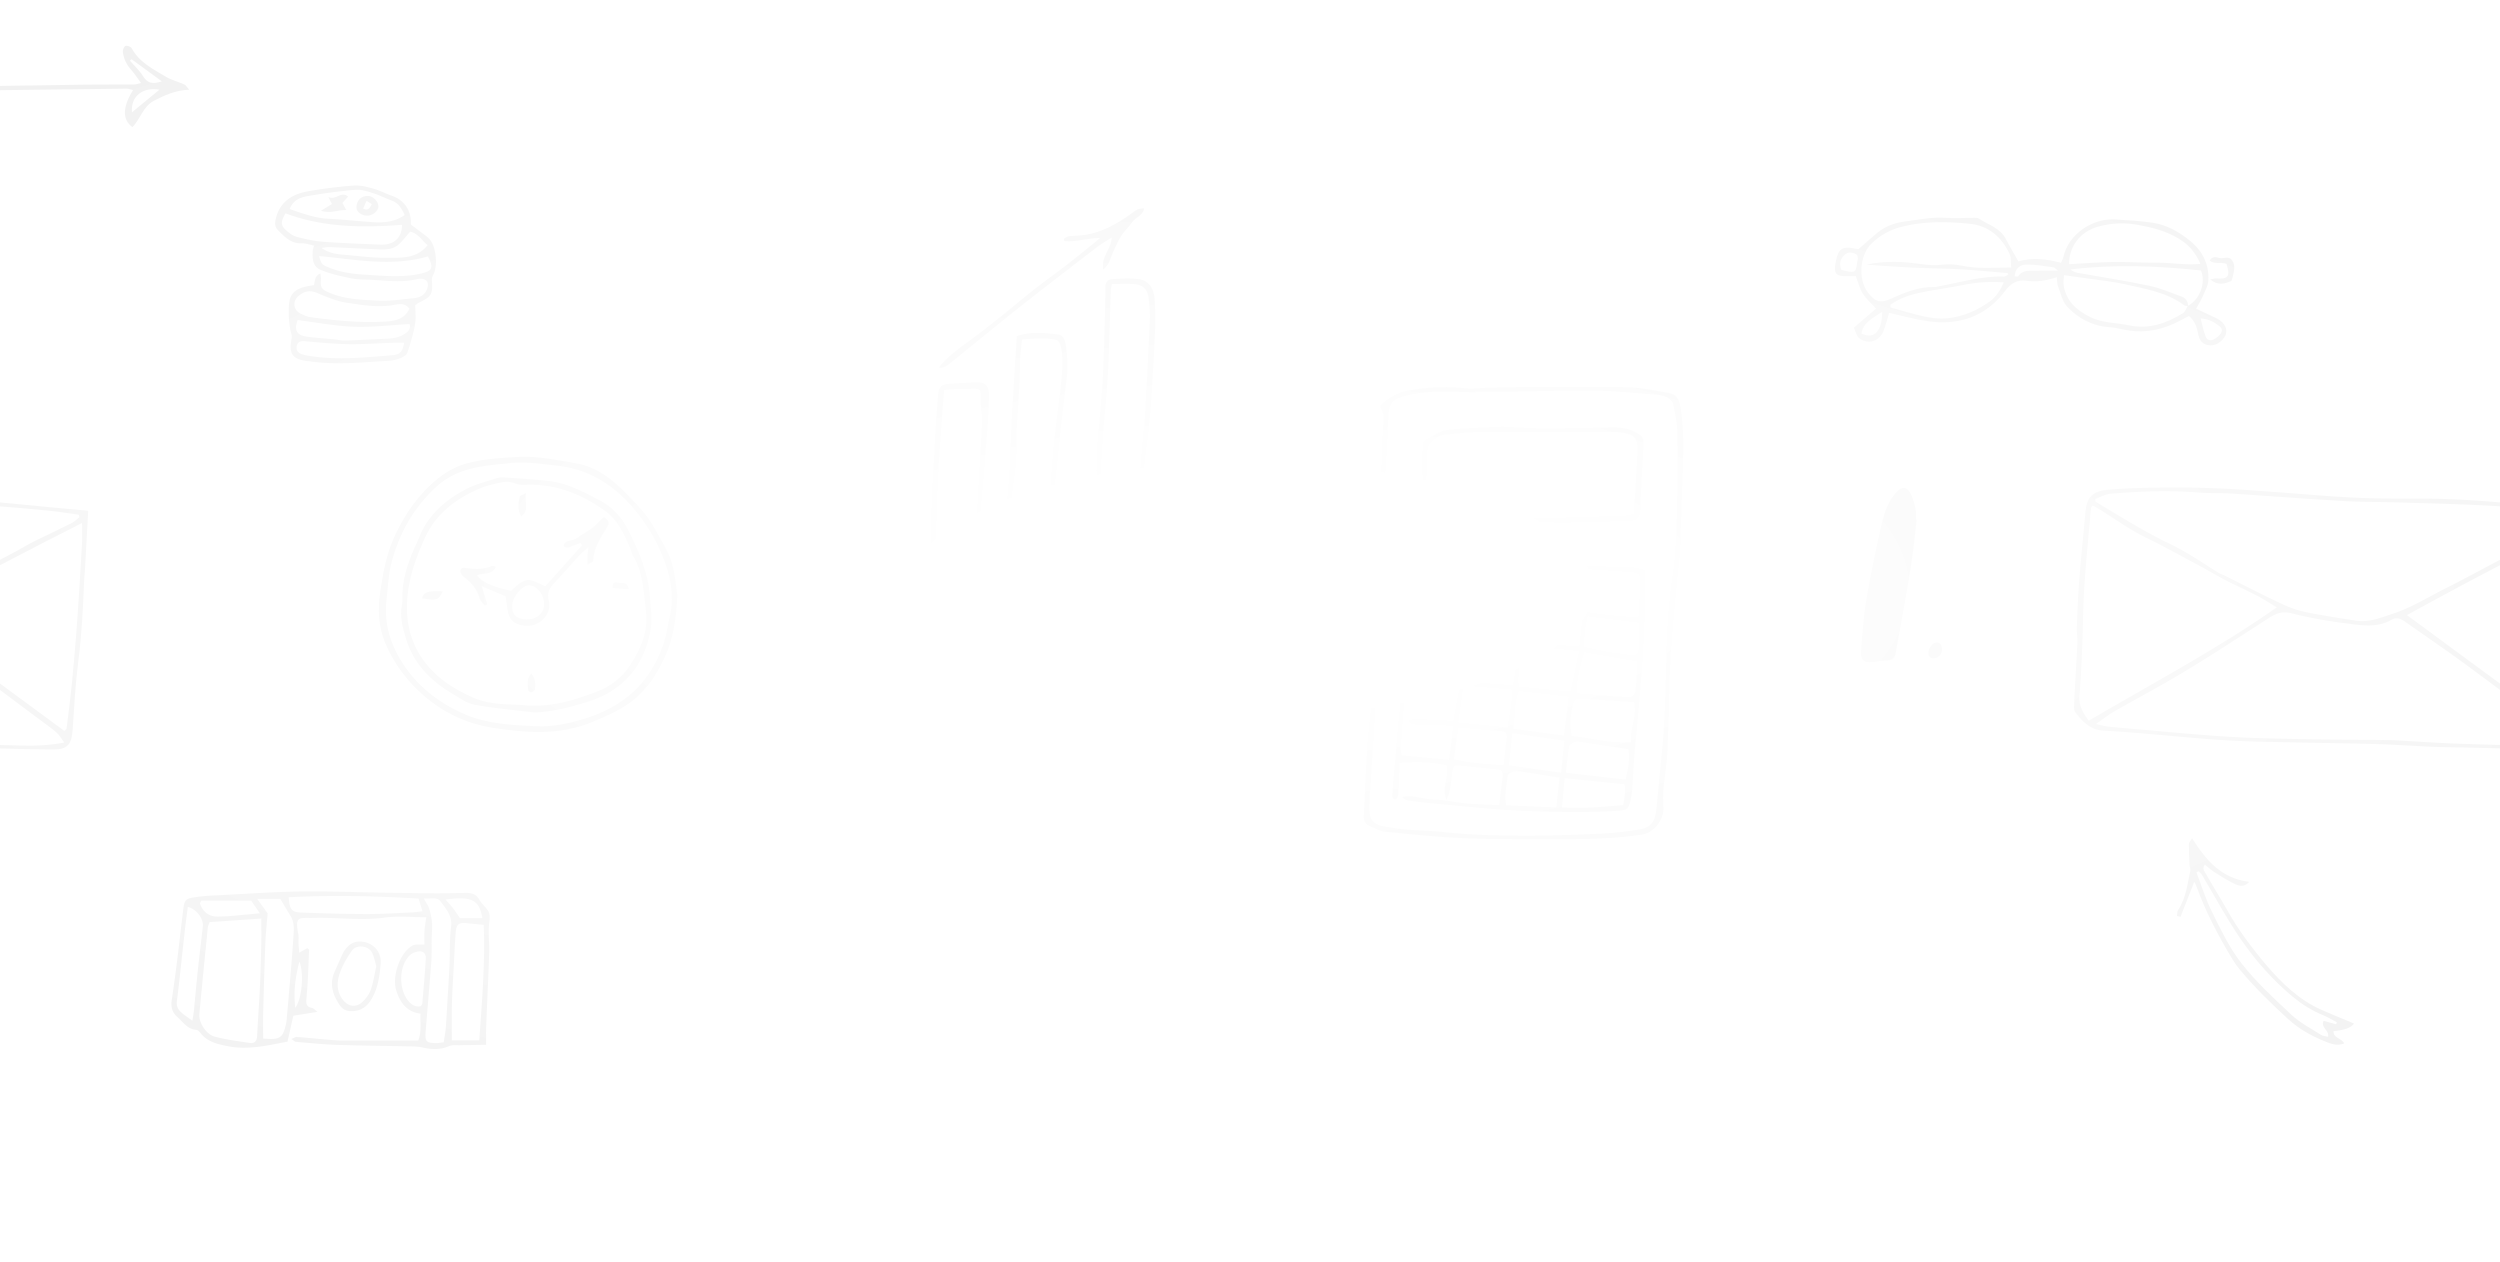 <svg xmlns="http://www.w3.org/2000/svg" width="1920" height="969" fill="none"><g clip-path="url(#a)" opacity=".1"><path fill="url(#b)" d="M564.902-493.286c-.144 10.109 4.484 15.514 14.314 15.84a10237.1 10237.1 0 0 0 54.269 1.651c10.013.279 20.025.279 30.038.643 21.322.788 42.634 2.132 63.965 2.516 26.765.48 53.549.211 80.323.316 6.48.029 12.96.192 19.44.413 12.154.413 24.317 1.565 36.442 1.219 16.454-.47 32.87-2.044 49.305-3.177 8.352-.576 16.685-1.546 25.047-1.699 5.165-.096 7.277-2.324 7.968-7.076 1.507-10.406 3.417-20.755 4.79-31.18.72-5.453 1.21-10.944 1.728-16.426h-3.6c-.72 5.962-1.478 11.923-2.265 17.875-1.162 8.813-2.544 17.597-3.869 26.391-.634 4.185-2.371 6.796-7.363 6.72-6.183-.096-12.384.528-18.567.969-11.309.807-22.598 1.853-33.907 2.535-18.595 1.113-37.171 1.747-55.814.048-8.813-.807-17.77.009-26.66-.068-7.008-.067-14.006-.499-21.004-.547-24.893-.192-49.796-.067-74.679-.489-16.742-.288-33.475-1.306-50.217-1.988-8.909-.364-17.828-.748-26.736-1.075-15.668-.566-31.335-1.085-47.002-1.632-7.037-.249-10.166-3.101-10.954-10.051-1.2-10.723-2.889-21.427-3.369-32.189-.096-2.16-.154-4.32-.192-6.48h-3.735c.471 6.931.97 13.853 1.421 20.784.355 5.386.97 10.781.893 16.167l-.01-.01z"/><path fill="url(#c)" d="M55.785 560.717c1.21-17.52 2.074-35.107 4.32-52.502 2.66-20.688 3.687-41.424 4.484-62.208.096-2.419.46-4.829.595-7.258.845-15.043 1.651-30.096 2.544-46.483-18.528-1.747-36.24-3.321-53.933-5.097-4.598-.461-9.197-.893-13.805-1.296v3.024c12.02.844 24.02 2.035 36.02 3.187 8.198.787 16.339 2.102 24.508 3.177.173.624.355 1.248.528 1.872-1.987 1.565-3.782 3.533-6 4.637-9.417 4.704-18.998 9.072-28.425 13.757-4.839 2.4-9.447 5.251-14.199 7.834-4.118 2.236-8.285 4.377-12.432 6.556v4.167c20.803-10.877 41.799-21.667 63.053-32.496 0 6.288.23 11.078-.038 15.84-2.698 47.453-5.54 94.905-11.876 142.051-.086.624-1.017 1.142-1.708 1.862-16.484-12.124-32.948-24.24-49.43-36.355v4.877c9.32 6.97 18.623 13.968 27.954 20.928 5.184 3.869 10.484 7.594 15.428 11.741 2.14 1.795 3.523 4.483 5.98 7.747-11.654 2.169-22.032 2.65-32.476 2.333-5.626-.173-11.261-.317-16.887-.471v2.64c13.67.394 27.341.788 41.021.816 10.867.02 14.016-4.051 14.765-14.88h.01z"/><path fill="url(#d)" d="M102.221 69.12c-8.227 13.248-8.362 22.772-.557 28.522 6.24-6.182 8.16-15.993 16.685-20.333 8.093-4.118 16.253-7.996 26.918-8.419-1.805-2.035-2.515-3.494-3.648-3.993-4.646-2.084-9.753-3.322-14.083-5.885-9.946-5.895-20.554-11.117-26.467-22.032-.634-1.171-3.447-2.141-4.704-1.69-1.114.403-2.189 2.995-2.026 4.483.605 5.194 2.736 9.783 6.327 13.776 2.592 2.88 4.675 6.212 7.603 10.176-2.688.624-3.917 1.143-5.146 1.152-11.05.068-22.099-.067-33.149.077-23.328.307-46.646.72-69.974 1.037v3.264c32.333-.355 64.656-.816 96.989-1.162 1.651-.019 3.312.634 5.232 1.028zm-2.448-22.51c.413-.384.825-.759 1.248-1.143 7.478 5.472 14.966 10.944 23.28 17.02-6.96 2.334-11.04 1.556-14.381-3.906-2.698-4.407-6.71-8.007-10.138-11.962l-.01-.01zm22.742 22.214c-6.864 5.645-13.853 11.405-21.149 17.405-1.161-12.307 8.237-19.555 21.149-17.405z"/><path fill="url(#e)" d="M1884.37 571.028c-15.37-.643-30.73-1.709-46.1-2.573-1.36-.077-2.71-.067-4.06-.077-19.23-.182-38.46-.221-57.68-.585-20.8-.404-41.64-.624-62.4-1.824-23.44-1.354-46.82-3.696-70.22-5.655-8.34-.701-16.68-1.44-25-2.313-2.63-.279-5.2-1.056-9.27-1.92 5.41-3.754 9.54-7.076 14.09-9.687 17.82-10.224 36.03-19.785 53.59-30.422 21.97-13.306 43.52-27.303 65.08-41.261 5.65-3.658 10.45-5.558 17.86-3.638 15.11 3.916 30.68 6.345 46.2 8.313 10.07 1.277 20.59 2.199 30.08-3.331 3.98-2.323 7.32-.845 10.53 1.392 14.82 10.368 29.74 20.602 44.35 31.258 9.58 6.988 19.1 14.064 28.59 21.168v-4.877c-23.78-17.491-47.59-35.002-71.49-52.589 23.63-13.037 47.43-25.738 71.49-38.323v-4.167c-.12.068-.26.135-.38.202-13.84 7.286-27.58 14.774-41.54 21.821-13.44 6.777-26.18 14.803-40.76 19.536-9.08 2.957-17.68 6.614-27.41 5.232a743.718 743.718 0 0 1-24.79-3.936c-6.91-1.219-13.91-2.266-20.61-4.272-6.15-1.853-12.06-4.647-17.87-7.459-13.12-6.346-26.11-12.96-39.16-19.45-1.2-.595-2.55-.96-3.68-1.661-8.67-5.405-17.16-11.117-25.98-16.233-7.12-4.128-14.7-7.44-21.96-11.319-6.66-3.542-13.22-7.248-19.71-11.069-9.03-5.299-17.95-10.761-26.93-16.156-.02-.653-.03-1.306-.05-1.968 3.97-1.383 7.86-3.668 11.91-4.004 22.64-1.862 45.31-2.793 68.02-.873 8.07.681 16.24.221 24.34.739 28.83 1.843 57.63 4.099 86.46 5.76 14.56.845 29.16.653 43.74 1.104 22.13.682 44.26 1.229 66.37 2.362 3.33.172 6.66.384 9.99.614v-3.024c-20.44-1.795-40.91-2.966-61.45-2.918-16.97.038-33.97.038-50.92-.788-20.76-1.008-41.49-2.937-62.23-4.396-14.28-1.008-28.55-2.199-42.84-2.746-14.52-.566-29.07-.72-43.6-.557-13.23.154-26.5.528-39.68 1.642-12.7 1.065-16.75 5.827-17.78 18.499-.02.269-.02.538-.04.816-1.56 16.925-3.32 33.83-4.64 50.774-.93 11.847-1.37 23.732-1.82 35.616-.15 4.004.64 8.036.45 12.029-.75 15.648-1.76 31.287-2.56 46.925-.11 2.112-.22 4.829.91 6.298 5.51 7.094 11.63 13.516 21.55 14.064 8.36.46 16.71 1.027 25.04 1.708 23.14 1.911 46.23 4.33 69.41 5.732 19.69 1.19 39.44 1.296 59.16 1.756 18.62.432 37.23.538 55.84 1.124 14.86.46 29.7 1.545 44.56 2.14 10.28.404 20.57.413 30.85.653 6.6.154 13.19.346 19.79.538v-2.64c-11.88-.317-23.75-.624-35.63-1.123l-.01.019zm-287.33-37.392c1.02-12.096 1.58-24.25 2.08-36.384.63-15.37.61-30.778 1.6-46.128 1.31-20.189 3.33-40.33 5.09-60.49.06-.701.58-1.363 1.06-2.448 1.13.519 2.1.845 2.94 1.363 13.09 8.064 25.62 17.271 39.38 23.914 13.32 6.422 26.11 13.699 39.15 20.563 7.11 3.735 13.96 7.968 21.08 11.664 7.91 4.099 16.07 7.709 23.98 11.808 4.76 2.467 9.26 5.453 15.14 8.967-46.48 32.572-95.64 58.358-144.27 87.004-4.75-5.875-7.89-11.923-7.21-19.843l-.02.01z"/><path fill="url(#f)" d="M1601.66-487.535c11.88 22.886 31.35 36.681 55.36 44.361 7.88 2.515 16.27 3.437 21.18 4.426 19.23-1.066 34.55-3.763 49.23-9.763 16.05-6.567 29.65-16.925 42.03-28.628 9.44-8.908 16.91-19.766 20.59-32.486 1.99-6.864 3.23-13.728 3.85-20.602h-4.1c-2.4 18.682-10.18 37.776-22.13 47.108-5.15-4.426-10.51-8.823-15.62-13.479-9.74-8.87-19.17-18.057-29.02-26.784-2.69-2.381-5.48-4.627-8.31-6.845h-6.36c2.56 1.767 5.06 3.61 7.38 5.655 7.86 6.941 14.9 14.803 22.39 22.176 1.9 1.872 4.09 3.494 6.3 5.03 7.35 5.107 13.53 11.367 19.77 18.691-15.77 14.832-32.24 26.362-52.46 31.172-13.8 3.283-27.8 4.608-42.1 3.158-9.7-.989-18.19-4.944-26.73-8.88-13.26-6.106-23.81-15.629-32.42-27.36-.64-.864-1.16-1.834-1.64-2.803-.35-.701-.56-1.479-.98-2.554 4.44-3.801 8.61-8.045 13.41-11.366 12.42-8.592 25.06-16.867 37.71-25.104 4.07-2.64 8.15-5.242 12.24-7.815h-6.94c-19.69 12.893-39.48 25.853-59.92 39.236-5.66-13.258-8.97-26.314-10.15-39.236h-4.73c.63 8.544 3.17 17.04 5.44 25.383 1.63 5.942 3.88 11.846 6.72 17.309h.01z"/><path fill="url(#g)" d="M1467.73 434.333c-3.65 22.378-7.9 44.659-11.74 67.008-.66 3.83-2.24 5.75-6.26 5.904-4.02.153-8.02.749-12.02 1.219-5.75.672-8.87-1.632-8.43-7.613.99-13.44 1.83-26.956 4.07-40.224 3.32-19.68 7.49-39.235 11.92-58.704 1.97-8.62 4.85-17.184 11.19-23.932 4.22-4.484 7.93-4.522 10.79.806 2.12 3.926 3.06 8.544 4.07 12.96.53 2.285.1 4.8.1 7.2l.61.058c-1.41 11.769-2.39 23.606-4.3 35.299v.019zm17.19 71.299c-2.62 0-3.82-1.507-3.92-4.061-.12-3.504 3.17-8.092 6.14-8.15 3.7-.067 4.01 2.813 4.38 5.53.02 3.446-3.11 6.681-6.6 6.681z"/><path fill="url(#h)" d="M1104.99-325.027c-1.63-.931-3.32-1.891-5.12-2.381-13.34-3.628-25.76-9.196-37.14-17.126-.96-.662-2.58-.365-5.06-.643 11.14 12.931 26.7 15.293 40.33 22.137-4.31 5.136-9.03 3.197-13.38 3.13-9.45-.154-19.21-1.882-28.26-.058-19.02 3.821-38.18 7.882-55.77 16.656-12.778 6.375-26.122 11.943-36.788 21.831-7.718 7.161-15.514 14.294-22.656 22.003-12.902 13.93-24.432 28.781-30.701 47.174-3.302 9.687-7.737 18.989-11.577 28.493-1.056 2.621-1.824 5.367-2.727 8.055.538.422 1.075.844 1.603 1.267 4.138-3.149 8.276-6.298 12.701-9.677 2.448 4.858 4.397 8.726 6.346 12.586.739-.221 1.469-.432 2.208-.653.854-3.283 1.545-6.605 2.582-9.831 3.13-9.724 6.778-19.305 9.485-29.145 3.139-11.386 9.014-21.36 15.562-30.826 6.931-10.032 15.849-18.518 26.342-24.864 12.47-7.526 25.488-14.16 38.01-21.609a223.3 223.3 0 0 1 55.01-23.453c7.26-2.007 14.79-4.819 22.99-2.698-.48 4.983-4 7.392-6.55 10.397-4.99 5.866-6.76 12.317-3.84 21.658 1.2-3.111 2.13-4.455 2.17-5.828.23-7.593 4.03-13.228 9.31-18.24 5.58-5.299 10.96-10.8 16.49-16.272-.62-.873-.95-1.737-1.56-2.092l-.01.009zm-64.87 18.643c-17.43 8.573-34.79 17.328-51.828 26.65-9.178 5.021-18 10.877-26.343 17.194-9.533 7.219-16.579 16.646-23.011 26.908-9.936 15.85-12.989 34.176-20.842 50.18-3.753-1.152-7.536-2.314-10.992-3.37 8.602-42.346 35.472-73.114 69.495-97.978 23.761-17.366 70.881-31.363 87.221-29.155-8.5 3.399-16.35 5.962-23.7 9.581v-.01z"/><path fill="url(#i)" d="M1740.45 741.063c-11.19-13.191-21.51-27.034-30.02-42.183-5.28-9.398-11.08-18.508-16.35-27.916-.96-1.709-3.1-3.908-.78-6.864 2.71 2.112 5.09 4.3 7.79 5.99 5.22 3.264 10.44 6.682 16.03 9.158 2.78 1.229 6.68 2.17 10.25-1.987-21.3-2.582-33.19-16.637-43.86-33.456-1.11 1.891-2.45 3.13-2.46 4.387-.03 5.376.29 10.752.56 16.128.08 1.565.81 3.216.49 4.666-2.25 10.234-3.23 20.87-9.36 29.942-.79 1.172-.57 3.024-.82 4.56l2.7.634c3.47-8.813 6.93-17.625 10.53-26.784.59 1.046 1.08 1.68 1.34 2.4 7.3 20.141 17.09 39.062 28.26 57.283 1.55 2.525 3.24 5.002 5.12 7.287 11.36 13.766 24.14 26.14 37.25 38.208 8.28 7.632 17.97 13.008 28.24 17.184 4.38 1.776 9.32 3.916 14.97 1.651-2.07-4.205-8.5-3.994-8.19-9.418 8.48-.774 13.73-2.726 15.74-5.856-8.35-3.504-16.79-6.883-25.08-10.569-17.22-7.642-30.4-20.372-42.34-34.445h-.01zm54.26 44.073c-.19.49-.38.98-.59 1.479-3.11-.835-6.22-1.671-9.59-2.583-2.43 5.328 4.39 6.912 3.47 12.212-1.84-.452-3.91-.471-5.38-1.412-7.71-4.944-16.1-9.254-22.73-15.417-13.43-12.499-27.07-25.104-38.35-39.456-9.39-11.952-16.03-26.199-22.9-39.927-4.78-9.561-7.88-19.958-11.73-29.98.52-.317 1.04-.634 1.55-.951.9.951 2.02 1.776 2.68 2.871 9.71 16.204 18.56 32.995 29.24 48.537 11.45 16.685 24.74 32.026 40.52 45.043 7.18 5.924 14.81 10.724 23.41 14.189 3.6 1.45 6.93 3.581 10.38 5.405l.02-.01z"/><path fill="url(#j)" d="M874.243 214.369c-6.768-.903-13.776-.404-20.64.105-2.64.192-4.637 2.314-4.665 5.712a1286.026 1286.026 0 0 1-.624 31.613c-.461 14.563-.768 29.146-1.7 43.69-1.094 16.924-2.985 33.792-4.156 50.716-.711 10.234-.442 20.535-1.095 30.768-.777 12.336-2.064 24.644-3.014 35.616.326 4.618.72 7.853.749 11.088.038 4.8 2.361 7.978 6.95 8.544 6.096.759 12.346 1.45 18.413.903 7.113-.643 8.611-2.746 9.321-9.831.538-5.356.605-10.761 1.056-16.128 1.364-16.128 2.832-32.246 4.244-48.374.192-2.15.23-4.32.47-6.47 1.373-12.596 3.149-25.162 4.08-37.786 1.459-19.853 2.506-39.744 3.427-59.626.375-8.035.25-16.118-.211-24.153-.47-8.112-3.6-15.197-12.586-16.397l-.019.01zm8.813 31.276c-1.066 24.538-2.265 49.076-3.792 73.594-.806 12.902-2.467 25.757-3.581 38.65-1.027 11.836-1.689 23.712-2.822 35.539-.903 9.389-2.227 18.739-3.495 28.089-.48 3.572-2.659 5.78-6.316 6.288-1.863.26-3.754.538-5.626.5-14.102-.25-14.861-.682-14.554-14.468.279-12.393 1.594-24.758 2.247-37.142.614-11.597.72-23.232 1.488-34.819 1.008-15.072 2.515-30.115 3.677-45.178.537-6.989.873-13.987 1.123-20.995.614-17.558 1.123-35.117 1.709-52.666.048-1.296.374-2.582.729-4.915 6.173 0 11.578-.326 16.935.077 6.902.518 10.291 3.619 11.28 10.522.796 5.577 1.248 11.299.998 16.924z"/><path fill="url(#k)" d="M812.381 256.839c-10.378-1.21-20.851-2.352-31.498 1.315-1.373 22.454-2.784 44.026-3.984 65.597-.72 12.941-.864 25.92-1.728 38.861-.748 11.289-2.294 22.521-3.206 33.792-.634 7.785-1.152 15.619-1.056 23.424.058 5.126 2.294 9.734 8.093 10.636 7.44 1.152 14.956 2.112 22.464 2.41 1.67.067 3.907-2.688 5.059-4.637.864-1.449.403-3.696.528-5.577 1.219-18.058 2.064-36.154 3.744-54.164 2.41-25.824 5.078-51.638 8.4-77.356 1.133-8.784.537-17.223-.576-25.786-.499-3.85-1.747-7.987-6.24-8.515zm2.122 40.781c-1.354 13.68-3.533 27.273-4.887 40.953-1.939 19.613-3.485 39.264-5.136 58.896a1300.013 1300.013 0 0 0-1.92 25.843c-.23 3.572-2.256 4.512-5.395 4.474-4.003-.048-8.006.115-12.01.096-5.952-.029-10.204-4.301-10.022-11.328.288-11.059 1.114-22.109 2.026-33.13 1.065-12.912 3.657-25.804 3.465-38.678-.317-21.37 2.775-42.518 2.621-63.85-.048-6.422 1.018-12.864 1.651-20.217 8.621-.576 17.098-1.498 25.594.221 3.005.604 3.744 3.12 4.368 6.057 2.208 10.291.653 20.487-.355 30.663z"/><path fill="url(#l)" d="M749.673 293.568c-6.7.365-13.392.778-20.092 1.133-6.596.346-8.64 2.227-9.168 8.765-.596 7.258-1.22 14.515-1.632 21.782-1.258 22.349-2.64 44.688-3.533 67.047-.49 12.374-.087 24.777-.087 38.064 9.514 2.006 17.597 4.012 25.796 5.337 4.569.739 9.206-3.859 9.619-8.899 2.592-31.728 5.165-63.466 7.622-95.213.711-9.129 1.037-18.288 1.479-27.436.345-7.248-3.188-10.954-9.994-10.58h-.01zm4.56 30.298c-1.305 25.584-2.851 51.149-4.569 76.713-.509 7.517-1.632 15.015-2.919 22.445-1.296 7.507-2.332 7.978-9.657 6.624-3.447-.633-6.903-1.209-10.378-1.612-6.653-.778-7.286-.999-7.315-7.911-.067-14.304-.038-28.617.547-42.902.701-16.954 1.978-33.888 3.091-50.832.567-8.592 1.345-17.165 2.122-26.919 2.966-.249 5.309-.547 7.661-.614 3.773-.106 7.565.086 11.328-.125 9.408-.509 9.177-.566 9.005 9.206-.096 5.3 1.353 10.647 1.084 15.927z"/><path fill="url(#m)" d="M828.729 180.922c-2.697.192-5.424.154-8.073.576-1.268.202-2.41 1.229-3.61 1.882.135.576.279 1.152.413 1.737 8.64 1.008 17.078-2.304 27.523-2.361-9.417 7.603-17.472 14.304-25.747 20.726-8.304 6.442-16.944 12.461-25.219 18.941-8.506 6.662-16.675 13.737-25.123 20.467-8.218 6.557-16.388 13.2-24.97 19.258-11.155 7.872-21.216 16.483-22.762 20.438 2.676.07 5.149-.813 7.421-2.65 18.221-14.774 36.307-29.731 54.711-44.294 19.689-15.581 39.638-30.826 59.548-46.118 3.255-2.506 6.903-4.493 10.925-7.085-.278 8.976-8.371 14.688-6.461 24.48 4.935-4.003 5.434-8.717 7.277-12.682 2.035-4.387 3.869-8.918 6.442-12.979 2.438-3.84 5.923-6.998 8.573-10.714 2.64-3.705 8.294-4.934 9.072-10.569-5.127.499-5.079.576-8.88 3.36-12.317 9.043-25.344 16.473-41.06 17.577v.01z"/><path fill="url(#n)" d="M374.39 698.852c-1.939-2.794-4.684-5.079-6.335-7.997-2.381-4.205-5.991-5.155-10.225-5.117-7.574.067-15.148.355-22.723.327-12.72-.048-25.44-.24-38.15-.442-21.859-.346-43.728-1.248-65.587-.97-19.968.25-39.927 1.719-59.885 2.708-6.211.307-12.442.48-18.595 1.276-11.348 1.479-11.204 1.671-12.548 12.903-2.659 22.262-5.068 44.563-8.486 66.71-.902 5.846.97 9.85 4.416 12.855 4.31 3.763 7.67 9.36 14.438 9.811 1.114.076 2.381 1.305 3.168 2.323 5.405 7.037 13.421 8.736 21.351 10.281 15.446 3.015 30.403-.623 45.571-3.542 1.478-6.576 2.89-12.845 4.474-19.901 5.452-.873 11.145-1.785 18.508-2.966-2.035-1.565-2.899-2.746-3.945-2.938-4.579-.864-4.877-3.244-4.464-7.593 1.171-12.336 1.459-24.768 2.025-37.162.01-.307-.739-.643-1.42-1.2-1.834 1.027-3.783 2.112-6.154 3.437-.23-2.784-.461-4.925-.557-7.066-.105-2.438.279-4.944-.182-7.296-2.823-14.4.873-12.077 12.144-12.364 18.057-.452 36.067 2.304 54.23-.212 10.243-1.411 20.851-.259 31.882-.259-.432 3.283-1.104 6.893-1.344 10.531-.24 3.619-.048 7.258-.048 10.397-3.629.269-6.931-.413-9.149.826-9.715 5.433-15.878 23.645-12.49 34.387 2.967 9.389 7.93 16.474 18.653 17.904-.317 7.411.826 14.371-1.776 20.65-17.28 0-33.965.009-50.649 0-4.531 0-9.072.115-13.575-.231-9.686-.729-19.344-1.776-29.03-2.544-1.047-.086-2.17.787-4.167 1.584 1.757 1.152 2.564 2.103 3.428 2.17 10.483.873 20.976 1.968 31.478 2.313 19.728.643 39.466.807 59.194 1.248 2.419.058 4.876.375 7.238.893 6.758 1.498 13.286 1.68 19.872-1.181 2.323-1.008 5.29-.604 7.968-.662 6.941-.154 13.882-.211 20.4-.307 0-5.242-.144-9.543.029-13.834.749-19.123 1.709-38.246 2.342-57.379.221-6.739-.758-13.536-.23-20.227.326-4.243 1.584-8.381-1.056-12.183l-.039.039zm-3.936 6.336H353.28c-1.939-2.794-3.504-5.223-5.251-7.517-1.527-1.997-3.264-3.83-5.827-6.816 19.987-2.822 26.112.403 28.262 14.323l-.01.01zm-215.971-13.469h38.477a8891.13 8891.13 0 0 1 6.566 9.677c-8.467.796-15.84 1.536-23.222 2.179-2.688.23-5.405.211-8.102.336-7.152.336-11.952-2.851-14.631-9.869-.134-.355.355-.96.912-2.313v-.01zm-5.577 84.451c-.202 2.055-.605 4.099-1.162 7.738-3.83-2.842-6.605-4.531-8.899-6.711-2.371-2.246-3.447-4.876-2.967-8.649 2.304-18.144 4.09-36.346 6.125-54.528.653-5.856 1.498-11.693 2.256-17.549 6.269 1.536 12.125 8.794 11.52 14.784-1.075 10.723-2.534 21.398-3.667 32.112-1.162 10.925-2.112 21.869-3.197 32.803h-.009zm51.724-49.939c-.249 11.059-.547 22.118-1.075 33.168-.576 12.134-1.497 24.25-2.102 36.384-.192 3.792-2.035 5.741-5.578 5.203-9.043-1.354-18.173-2.515-26.985-4.829-6.461-1.699-12.327-10.771-11.76-17.136 1.977-22.32 4.281-44.601 6.508-66.902.106-1.018.672-1.997 1.354-3.936l39.677-2.726c0 7.43.125 14.102-.029 20.784l-.01-.01zm24.663-6.202c-1.354 21.255-3.379 42.461-5.175 63.677-.067.807-.24 1.603-.412 2.391-2.372 11.136-4.714 12.739-17.607 11.472 0-6.557-.144-13.21.029-19.844.461-17.789.96-35.568 1.661-53.347.297-7.469 1.133-14.918 1.766-22.925-2.102-2.889-4.665-6.432-8.064-11.116h17.779c2.66 4.435 5.204 8.832 7.892 13.142 3.254 5.203 2.467 11.117 2.121 16.55h.01zm4.608 18.48c3.744 8.448 2.064 28.81-3.149 35.482-1.411-12.672.029-23.386 3.149-35.482zm86.256-37.776c-11.578.499-23.165 1.287-34.743 1.258-16.704-.039-33.408-.519-50.092-1.152-7.431-.279-8.996-2.429-9.62-11.75 33.092-1.709 66.087-1.047 99.773 1.036 1.095 3.485 1.949 6.212 3.072 9.764-3.216.336-5.798.739-8.39.854v-.01zm8.189 69.85c-.058.739-.682 1.43-1.037 2.141-3.619.854-6.375-.519-8.794-2.976-8.611-8.765-8.525-28.023.423-36.336 1.622-1.507 4.204-2.381 6.46-2.717 3.668-.547 5.818 1.882 5.626 5.261-.672 11.558-1.709 23.097-2.678 34.637v-.01zm22.08-59.021c-1.268 9.763-.768 19.747-1.22 29.626-.432 9.686-1.094 19.363-1.66 29.04-.375 6.441-.663 12.902-1.2 19.334-.308 3.619-1.037 7.21-1.594 10.906-2.486.288-4.061.643-5.626.624-7.824-.087-8.812-1.056-8.198-9.101 1.354-17.693 2.986-35.366 4.291-53.059.432-5.837.183-11.712.298-17.578.086-4.233.576-8.486.278-12.691-.259-3.648-1.152-7.306-2.208-10.829-.662-2.217-2.16-4.176-4.137-7.853 5.664.548 10.291-1.43 12.979 2.381 4.013 5.683 9.091 10.771 7.997 19.191v.009zm21.657 87.408h-21.072c0-9.667-.211-18.797.058-27.897.326-10.983 1.037-21.965 1.622-32.938.403-7.526.692-15.072 1.364-22.579.528-5.943 2.467-7.22 8.524-6.567 4.013.432 8.036.797 12.893 1.277 1.21 29.27-1.315 58.637-3.379 88.714l-.01-.01z"/><path fill="url(#o)" d="M280.07 723.504c-7.555-1.689-13.593 1.642-17.299 9.677-1.92 4.167-3.609 8.429-5.558 12.586-4.407 9.389-1.949 17.741 3.437 25.862 2.361 3.562 5.443 5.04 8.966 4.944 7.939.154 12.634-3.869 16.07-9.888 4.676-8.208 5.914-17.347 6.672-26.477.692-8.371-4.54-14.956-12.288-16.694v-.01zm4.772 36.48c-1.172 3.418-3.572 6.74-6.221 9.274-5.261 5.04-11.511 3.859-15.744-1.978-4.637-6.393-4.215-13.44-1.891-20.054 2.112-6 5.5-11.693 9.139-16.973 3.571-5.184 12.902-4.176 15.686 1.507 1.613 3.303 2.199 7.114 3.159 10.368-1.402 6.375-2.208 12.298-4.119 17.856h-.009z"/><path fill="url(#p)" d="M1680.16 235.076c.11.019.21.028.31.048 0-.106-.02-.212-.02-.317-.07.038-.13.086-.2.125l-.09.144z"/><path fill="url(#q)" d="M1705.21 246.24c-1.46-1.152-3.22-1.939-4.91-2.755-4.31-2.074-8.66-4.061-13.69-6.413 1.76-3.206 3.51-5.894 4.77-8.803 1.8-4.176 4.36-8.448 4.61-12.797.71-12.288-4.44-22.646-13.8-30.355-8.61-7.085-18.38-12.634-29.66-14.179-9.33-1.277-18.77-1.92-28.19-2.419-17.25-.922-35.95 11.136-39.77 29.241-.27 1.267-1.01 2.429-1.72 4.099-11.12-3.004-22.21-4.233-32.73-1.094-3.41-6.067-6.71-11.52-9.61-17.184-4.46-8.688-13.66-10.954-20.93-15.83-.8-.538-2.1-.471-3.16-.471-7.49 0-15 .49-22.45-.019-10.4-.701-20.4 1.517-30.57 2.784-8 .999-15.19 3.523-21.4 8.583-4.97 4.041-9.7 8.361-14.73 12.739-.52-.068-1.32-.116-2.08-.298-9.98-2.342-13.34-.25-15.23 9.571-.26 1.325-.53 2.659-.64 4.003-.45 5.156.9 6.922 6.12 7.373 3.19.279 6.43.048 9.81.048 1.78 4.637 2.87 9.495 5.38 13.488 2.61 4.157 6.57 7.469 10.23 11.472-5.48 4.695-11.14 9.543-17.11 14.65 1.47 3.053 2.03 6.451 4.04 8.016 6.62 5.165 15.26 2.736 18.56-5.088 1.93-4.608 2.99-9.581 4.44-14.371 9.83 2.198 19.43 4.934 29.22 6.403 24.34 3.648 45.01-3.427 60.08-23.367 4.47-5.913 9.42-8.649 16.33-7.632 7.89 1.162 15.38-.153 23.19-2.774.28 2.458.11 4.733.85 6.662 2.08 5.482 3.32 11.962 7.09 15.975 8.47 9.005 19.17 14.803 32.01 15.744 3.75.278 7.5 1.037 11.19 1.843 13.16 2.899 25.82 1.229 38.03-4.176 4.16-1.843 8.14-4.099 12.34-6.24 3.83 3.226 5.66 7.171 6.66 11.847.82 3.83 1.41 8.102 5.93 9.945 5.16 2.112 10.95-.019 14.67-5.558 2.68-3.994 1.51-8.996-3.14-12.682l-.03.019zm-278.42-47.51c-1.72 9.6-.06 12.029-12.59 8.544-1.86-4.253-1.04-8.304 2.32-11.463 2.85-2.688 6.33-2.342 9.8-.048.15.912.64 1.997.47 2.957v.01zm2.75 57.417c1.49-8.678 8.8-11.75 15.98-16.694-.04 13.939-5.44 21.763-15.98 16.694zm98.37-24.441c-9.86 7.008-20.82 11.673-32.86 12.777-5.54.509-11.36-.201-16.84-1.363-8.85-1.881-17.53-4.598-26.28-6.96 0-.701-.01-1.411-.02-2.112 8.46-6.163 18.38-8.553 28.46-10.416 9.01-1.67 18.11-2.918 27.1-4.742 10.13-2.054 20.27-2.784 31.42-2.016-2.7 6.23-5.92 11.241-10.98 14.832zm-21.76-27.744c-4.89-1.066-10.19-1.21-15.17-.634-8.21.951-16.09-.739-24.11-1.545-11.12-1.114-22.26-.941-33.44 1.468 11.81.778 23.61 1.728 35.44 2.295 12.34.595 24.72.605 37.05 1.305 11.98.682 23.94 1.911 35.9 2.9.15.374.31.748.47 1.113-1.08.538-2.17 1.594-3.23 1.546-16.99-.663-33.1 4.445-49.54 7.382-1.33.24-2.65.682-3.98.653-11.7-.23-22.25 3.917-32.59 8.688-8.49 3.917-12.85 2.966-18.47-4.617-7.58-10.244-6.31-28.58 2.83-37.44 6.49-6.289 13.99-10.541 23-12.884 17.36-4.512 34.85-4.022 52.29-2.352 14.51 1.392 24.66 10.128 30.76 23.146 1.38 2.918.85 6.729 1.22 10.435-13.47.125-25.96 1.238-38.43-1.478v.019zm58.18 3.974c-5.07.25-10.75-1.2-14.38 4.253-.23.346-1.43.048-2.66.048.31-6.662 4.61-9.034 9.19-9.072 6.83-.067 13.7 1.21 20.52 2.131 1.09.144 2.02 1.45 3.5 2.583-5.92 0-11.05-.202-16.17.057zm46.62-33.782c10.31-2.947 20.61-3.341 31.25-1.383 11 2.026 21.46 4.618 31.21 10.608 7.51 4.608 12.74 10.436 16.51 19.287-11.64 1.219-22.71-1.104-33.8-.931-11.07.163-22.16-.73-33.23-.547-11.27.182-22.53 1.123-33.85 1.727-.03-13.852 8.8-25.017 21.9-28.761h.01zm69.5 60.653c0 .105.02.202.02.317-.1-.02-.2-.039-.31-.048-1.16 1.881-1.92 4.406-3.6 5.433-12.67 7.805-26.1 12.557-41.36 9.35-9.98-2.092-20.48-1.728-29.89-6.364-10.6-5.223-18.81-12.5-20.51-24.989-.3-2.218.22-4.551.38-7.2 6.2.873 11.44 1.584 16.67 2.361 10.1 1.498 20.34 2.401 30.26 4.685 15.64 3.619 31.84 6.01 45.25 16.09.7.528 1.82.48 2.81.624l.09-.144c.07-.039.13-.087.2-.125-.11-3.494-1.81-5.923-5.15-7.094-8.13-2.842-16.1-6.48-24.47-8.218-18.37-3.83-36.96-6.643-55.44-9.974-1.92-.346-3.72-1.306-5.42-2.573 33.62-4.051 67.03-2.803 100.42.806 3.76 9.619-.84 22.08-9.94 27.063h-.01zm23.06 23.548c-4.19 3.687-7.8 4.08-9.44.384-1.86-4.204-2.56-8.937-3.96-14.198 6.36.403 10.47 2.918 14.21 5.76 3.16 2.4 2.65 5.021-.81 8.054z"/><path fill="url(#r)" d="M1704.56 198.135c-2.33-.509-5.29-1.843-7.52 1.977 3.71 3.149 8.4.816 12.89 2.592 3.16 9.428 1.33 11.962-7.91 11.117-1.1-.105-2.26.375-4.58.797 6.2 5.04 11.24 3.293 16.31 1.114.41-1.306.8-2.304 1.01-3.341.86-4.167 2.3-8.4-.46-12.413-2.58-3.754-6.51-1.133-9.74-1.843z"/><path fill="url(#s)" d="M1282.24 301.853c-10.36-1.766-20.79-4.118-31.23-4.349-27.58-.605-55.18-.24-82.77-.201-8.35.009-16.69.211-25.04.403-5.95.134-11.97 1.142-17.81.47-14.65-1.699-29.04-.979-43.53 1.69-8.94 1.651-15.93 5.981-21.97 11.817 1.01 2.9 2.57 5.309 2.53 7.69-.17 9.926-.86 19.843-1.29 29.77-.74 17.011-1.5 34.012-2.1 51.033-.2 5.674.3 11.367.13 17.031-.58 19.449-1.01 38.918-2.04 58.348-1.22 22.916-2.95 45.812-4.59 68.698-.82 11.578-2.14 23.127-2.83 34.714-.95 15.897-1.48 31.814-2.3 47.721-.19 3.744 1.24 6.336 4.6 7.728 3.98 1.642 7.97 3.994 12.12 4.416 20.13 2.016 40.29 4.138 60.49 4.963 22.91.941 45.87.663 68.81.72 12.45.029 24.92-.038 37.34-.652 10.23-.509 20.49-1.402 30.61-3.005 9.2-1.45 16.64-11.885 16.14-20.602-.3-5.059-.33-10.176.12-15.216.83-9.677 2.64-19.296 3.06-28.972 1.05-24.298 1.12-48.644 2.45-72.932 1.09-20.198 3.38-40.339 5.17-60.508.67-7.527 1.84-15.034 2.15-22.57.83-20.189 1.18-40.407 1.97-60.595.61-15.696.7-31.344-1.86-46.915-.85-5.156-2.64-9.706-8.33-10.676v-.019zm5.61 90.71c-.48 16.714-.69 33.6-3.29 50.045-2.72 17.184-3.77 34.378-4.53 51.639-.9 19.968-.67 39.993-1.86 59.942-1.19 19.93-3.51 39.792-5.35 59.683-.3 3.226-.57 6.461-1 9.677-1.03 7.651-4.36 12.038-11.93 13.334-9.82 1.681-19.77 2.871-29.72 3.351-18.34.902-36.72 1.488-55.08 1.565-22.42.086-44.83-.423-67.17-2.88-9.39-1.037-18.87-1.133-28.29-1.872-4.83-.384-9.63-1.191-14.43-1.93-10.89-1.661-13.85-5.242-13.44-16.128.09-2.698.11-5.405.29-8.102 1.42-21.821 2.89-43.632 4.29-65.453.85-13.478 1.58-26.967 2.36-40.455.95-16.454 2.17-32.889 2.79-49.363.75-19.968.8-39.955 1.52-59.923.93-25.93 2.14-51.84 3.44-77.75.44-8.727 3.6-11.386 11.95-13.728 16.23-4.551 32.71-3.312 49.19-3.034 1.89.029 3.78.173 5.67.259v-.585c8.93 0 17.87.105 26.79-.019 21.64-.298 43.29-1.201 64.93-.893 15.63.221 31.24 1.91 46.85 3.129 2.92.231 6 .864 8.58 2.16 1.94.97 4.19 3.091 4.6 5.05 1.48 7.085 3.02 14.314 3.14 21.514.3 20.246.28 40.521-.3 60.758v.009z"/><path fill="url(#t)" d="M1252.62 435.552c-4.57-.403-9.19-.23-13.78-.441-20.49-.931-40.99-2.208-61.5-2.765-16.78-.451-33.58-.24-50.36.019-12.78.192-25.55-2.966-38.42 1.613-3.89 1.382-5.39 2.525-5.6 5.971-.89 14.275-1.4 28.57-2.55 42.826-1.77 22.051-4.01 44.073-5.96 66.115-1.8 20.438-3.49 40.886-5.21 61.325-.18 2.16.61 4.041 3.02 3.619.76-.134 1.52-2.458 1.61-3.821.46-7.718.72-15.456 1.08-24.029 12.87-1.056 24.72-.835 36.05 1.815 2.39 8.88-4.28 16.714-.15 26.342 4.79-9.091 2.92-17.904 5.65-25.584 1.02-.336 1.79-.854 2.51-.787 10.48 1.008 20.94 2.112 31.41 3.158 3.24.327 3.86 2.391 3.55 5.146-.8 6.96-1.59 13.91-2.55 22.31-8.88-.451-17.15-.604-25.38-1.363-8.32-.758-16.58-2.822-24.9-3.014-8.07-.182-15.84-3.802-24.13-1.939 1.16 1.344 2.4 2.428 3.78 2.62 6.4.922 12.83 1.757 19.27 2.324 22.56 1.996 45.1 4.608 67.71 5.596 23.99 1.047 48.05 1.652 72.09.269 10.35-.595 10.78-.662 12.88-10.464.4-1.843.62-3.734.75-5.625.63-9.159 1.06-18.327 1.83-27.476 1.56-18.278 3.46-36.518 4.9-54.806 1.14-14.525 1.98-29.078 2.63-43.642.46-10.204.41-20.428.55-30.643.06-3.993 0-7.987 0-12.633-4.05-.788-7.4-1.728-10.8-2.036h.02zm-119.15.49c13.56-.336 26.83-.269 40.73-.048-1.53 9.859-2.88 18.518-4.32 27.715-13.76-1.037-25.72-1.949-38.45-2.909.69-8.448 1.32-16.089 2.03-24.758h.01zm-8.31 86.918c.98-10.128 1.82-18.912 2.74-28.406 13.22.682 25.49 1.315 38.47 1.987a47511.86 47511.86 0 0 0-4.47 29.53c-12.38-1.047-24.04-2.035-36.74-3.111zm32.75 35.77c-12.87-1.296-24.81-2.506-38.01-3.83 1.49-9.668 2.81-18.327 4.3-28.003 12.41.921 24.35 1.804 36.86 2.726.52 9.888-1.96 18.701-3.15 29.107zm8.64-31.565c-1.15-10.905 2.61-20.409 3.82-31.017 14.43 1.401 27.75 2.688 42.14 4.08-2.12 10.512-4.01 19.948-6.24 30.988l-39.72-4.06v.009zm38.3 7.776c-1.31 10.282-2.49 19.517-3.81 29.952-12.98-1.766-25.4-3.465-38.62-5.26 1.12-10.09.29-19.681 4.13-28.829l38.3 4.147v-.01zm-32.93-42.144c0-6.893-.18-12.019.05-17.117.29-6.153 1.51-6.998 7.43-6.336 8.82.999 17.65 1.844 26.48 2.861 2.64.307 5.26.951 9.05 1.652l-2.17 22.463c-13.82-1.19-27.27-2.352-40.84-3.523zm-3.49-25.075c-.4 8.352-.75 15.792-1.19 25.056-13.27-.634-25.55-1.229-38.23-1.834-1.58-8.976.83-16.694 1.74-25.171 12.88-1.651 25.11 1.123 37.68 1.939v.01zm-82.13-27.773c14.21-8.265 28.14-4.32 42.15-3.609 0 6.528.24 12.652-.09 18.748-.2 3.495-2.75 4.868-6.26 4.81-6.75-.115-13.51-.019-20.26-.019h-15.41c-1.63-6.24.33-13.095-.13-19.939v.009zm29.92 113.53c-11.8-.067-22.91-1.767-33.96-.787l-.45 1.824c1.43.652 2.82 1.814 4.27 1.881 5.67.288 11.36.154 17.05.327 3.97.124 7.95.499 13.02.825-1.14 8.928-2.19 17.04-3.33 25.978-12.47-1.2-23.88-2.295-36.04-3.456-2.06-5.933-.12-12.586.12-19.143.78-21.878 6.71-43.248 6.25-65.289-.17-8.333.91-16.704 1.55-25.047.17-2.092.85-4.147 1.36-6.518h40.13c-.03 8.765-.1 16.906-2.87 25.776-11.94 1.229-24.06-2.141-36.22-1.181.33 4.051 2.67 3.984 4.79 4.051 7.85.231 15.7.375 23.54.596 8.02.22 8.98 1.44 8.08 9.12-.54 4.55-.56 9.158-1.02 13.718-.61 6.096-1.64 6.922-7.66 6.557-8.35-.519-16.7-1.133-25.06-1.632-1.45-.087-2.93.201-4.44 1.065 10.97 5.866 23.83 1.085 35.2 5.463-1.51 9.033-2.87 17.203-4.31 25.881v-.009zm.46 29.587c1.13-8.371 2.19-16.186 3.3-24.47 5.93.537 10.94.979 15.94 1.449 5.35.499 10.68 1.239 16.04 1.488 4.2.192 5.7 1.805 5.07 6.067-.94 6.346-1.42 12.759-2.22 20.228-13.24-1.191-25.49-1.508-38.13-4.762zm78.63 37.104c-12.18-.528-25.17-1.094-38.53-1.67-1.7-7.978.53-15.303 1.12-22.637.1-1.191 2.38-2.659 3.93-3.168 1.71-.567 3.77-.442 5.62-.173 9.78 1.45 19.55 3.043 30.21 4.733-.84 8.121-1.54 14.995-2.34 22.915h-.01zm-36.47-32.362c.9-8.313 1.72-15.955 2.66-24.662 13.5 1.939 26.35 3.783 40.01 5.741-.9 8.266-1.71 15.83-2.65 24.499-14.18-1.978-26.63-3.715-40.02-5.578zm87.71 30.519c-15.16 1.229-30.55 2.784-46.96 1.67.67-7.2 1.3-13.987 2.08-22.339l45.91 4.608c.91 2.829.57 8.182-1.02 16.061h-.01zm1.9-19.565c-15.25-1.766-30.09-3.494-45.8-5.318.83-7.44 1.29-13.834 2.44-20.112.26-1.431 2.8-2.784 4.57-3.485 1.38-.547 3.22-.211 4.81.029 11.72 1.766 23.43 3.6 36.05 5.548 1.41 7.632-.2 15.322-2.07 23.338zm4.04-28.81c-16.13 1.296-30.39-3.196-45.34-4.684-1.8-8.602-.74-16.724 1.08-24.845.77-3.446 3.32-3.917 6.18-3.735 13.39.845 26.77 1.738 40.49 2.64 2.38 10.512-2.81 19.834-2.41 30.634v-.01zm3.3-38.294c-.18 1.45-2.81 3.802-4.2 3.735-13.34-.701-26.66-1.825-40.48-2.871-.42-11.194 2.57-20.87 5.57-31.478 13.6 2.275 26.89 4.512 40.95 6.864-.59 8.323-.91 16.07-1.85 23.75h.01zm2.72-33.302c-.04 3.235-1.68 5.222-5.07 4.8-12.26-1.508-24.52-3.063-36.77-6.74.29-4.195.39-7.91.85-11.587.43-3.437 1.24-6.825 2.04-11.078 13.6 1.555 26.06 2.976 38.97 4.454 0 7.335.05 13.738-.02 20.151zm.06-24.932c-13.39.663-25.91-1.852-39.16-3.504 1.1-10.166 2.12-19.632 3.14-29.107-7.28 8.016-3.72 18.845-7.84 28.186-2.23 0-4.36.182-6.45-.029-9.36-.979-18.7-2.074-28.06-3.12-6.33-.71-7.16-1.67-6.07-7.584 1.3-7.114 2.71-14.208 4.16-21.821 6.59 0 13.26-.182 19.92.048 9.98.346 19.95.941 29.92 1.507 8.35.471 16.71.932 25.04 1.632 5.48.461 6.38 1.268 6.32 6.25-.09 8.89-.57 17.77-.93 27.533l.01.009z"/><path fill="url(#u)" d="M1259.14 333.706c-6.29-4.397-13.34-5.654-20.76-5.52-16.46.298-32.93.922-49.39.922-11.05 0-22.1-.855-35.19-1.412-12.84.653-27.73.797-42.46 2.458-5.51.624-10.75 4.522-15.86 7.382-4.04 2.256-2.43 6.874-3.11 10.397-.75 3.926-.55 8.074-.47 12.125.1 4.032 1 8.064.8 12.067-.37 7.258-1.39 14.477-1.96 21.734-.35 4.474 1.16 6.116 5.85 6.807 1.57.23 3.19.307 4.79.298 15.66-.068 31.31-.336 46.97-.212 16.4.125 32.8.941 49.18.826 16.98-.115 33.94-.97 50.9-1.498 1.36-.038 2.73.068 4.05-.124 5.44-.807 7.09-3.063 7.32-8.602.7-16.983 1.45-33.965 2.49-50.928.21-3.207-.67-4.963-3.15-6.701v-.019zm-1.47 12.825c-.65 13.21-1.63 26.4-2.41 39.6-.15 2.381-.02 4.772-.02 8.4-3.16.625-6 1.613-8.86 1.69-28.89.71-57.77 1.526-86.67 1.766-13.76.116-27.52-1.065-41.3-1.391-4.56-.106-9.14.959-13.7.883-8.39-.144-9.47-1.767-9.24-10.253.33-12.432.26-24.874.59-37.306.08-3.081 0-7.017 1.77-9.024 3.09-3.542 7.07-6.643 12.38-7.027 7.81-.566 15.58-1.901 23.38-1.978 25.97-.259 51.94-.095 77.91-.095 8.89 0 17.77-.039 26.66.028 2.7.02 5.44.077 8.08.557 9.33 1.671 11.89 4.714 11.43 14.17v-.02z"/><path fill="url(#v)" d="M328.109 181.949c-4.051-3.1-8.141-6.163-12.567-9.513 0-.701.048-1.747 0-2.794-.451-9.245-5.846-16.272-14.457-19.248-4.839-1.68-9.437-4.137-14.352-5.501-4.858-1.344-10.051-2.755-14.957-2.38-11.818.892-23.635 2.342-35.299 4.444-12.096 2.189-21.619 7.997-24.72 21.245-.768 3.274-.672 6.096 1.488 8.295 5.078 5.155 9.965 10.665 18.355 10.358 3.101-.115 6.25 1.114 9.619 1.776-.461 1.661-.902 2.659-.979 3.686-.461 5.895-.163 12.317 5.789 14.842 7.353 3.11 15.35 4.886 23.222 6.518 5.242 1.085 10.752.989 16.147 1.248 11.588.567 23.204 2.237 34.743-.537a11.34 11.34 0 0 1 2.419-.307c5.203-.135 7.219 2.88 5.414 7.891-1.843 5.126-6.086 6.672-10.838 7.113-8.87.826-17.808 2.304-26.63 1.834-12.855-.682-25.94-.96-38.103-6.355-5.472-2.429-6.374-3.725-5.913-9.879.115-1.555-.26-3.139-.413-4.713-2.237 1.065-3.216 2.246-3.706 3.6-.624 1.699-.845 3.552-1.257 5.405-2.775.508-5.204.758-7.517 1.42-8.679 2.477-11.539 6.701-11.799 15.792-.201 7.047.183 13.94 2.103 20.746.384 1.373.057 3.024-.202 4.502-1.747 10.023 1.027 14.084 10.867 15.706 1.066.173 2.16.192 3.226.355 20.237 3.063 40.445.672 60.653-.393a28.077 28.077 0 0 0 8.678-1.901c2.141-.845 4.992-2.304 5.626-4.138 2.467-7.171 4.656-14.525 6.009-21.984.893-4.905.164-10.099.164-14.621 1.44-1.065 2.025-1.66 2.736-2.006 9.753-4.656 10.809-6.47 10.06-16.675-.105-1.45.144-3.149.836-4.397 3.926-7.008 2.553-21.917-2.727-27.744-.547-.605-1.085-1.229-1.728-1.718l.01.028zm-98.976 45.485c4.061-3.561 8.496-4.915 14.121-2.544 7.392 3.111 15.015 6.384 22.848 7.555 12.164 1.805 24.461 4.052 36.96 1.642 3.725-.72 8.16-1.373 11.348 2.995-4.042 8.467-11.463 9.475-19.018 9.917-19.21 1.123-38.246-.922-57.235-3.427-2.343-.307-4.618-1.479-6.826-2.458-5.875-2.601-7.065-9.408-2.198-13.67v-.01zm72.221 45.379c-21.792 1.805-43.623 4.052-65.453.221-1.584-.278-3.178-.681-4.675-1.277-2.996-1.19-4.042-3.686-3.188-6.576.768-2.611 2.794-3.408 5.703-3.158 11.28.979 22.589 2.141 33.897 2.304 11.837.173 23.693-.739 35.549-1.142 2.362-.077 4.743-.01 7.191-.01-1.056 6.605-2.938 9.139-9.024 9.648v-.01zm10.224-16.905c-4.1 2.957-8.717 3.984-13.661 4.185-11.04.452-22.071 1.095-33.12 1.46-2.65.086-5.328-.663-7.997-.932-7.238-.72-14.525-1.113-21.706-2.169-7.382-1.075-9.321-5.261-6.508-12.653 14.39 1.805 28.723 4.598 43.152 5.136 14.064.528 28.214-1.248 42.777-2.035 1.008 2.765-.24 5.069-2.928 6.998l-.009.01zm16.809-67.632c-8.275 10.483-19.949 9.619-30.72 9.734-11.529.125-23.078-1.517-34.608-2.467-5.299-.442-10.531-1.229-16.281-5.174 2.995-.308 4.704-.692 6.384-.615 12.403.528 24.796 1.21 37.2 1.728 5.433.231 11.059.288 15.456-3.427 3.148-2.659 5.625-6.125 9.177-10.09 6.087 1.114 8.947 6.72 13.402 10.32l-.01-.009zm-93.033-37.498c12.412-2.275 24.979-3.907 37.555-5.021 4.339-.384 9.005 1.124 13.296 2.477 5.117 1.603 9.955 4.08 14.985 5.971 5.04 1.892 7.306 6.048 9.6 10.983-8.102 5.597-16.636 5.99-25.334 5.366-10.982-.787-21.955-1.977-32.947-2.515-10.397-.499-19.891-3.984-30.01-7.459 2.218-6.49 7.642-8.832 12.864-9.792l-.009-.01zm-7.613 31.056c-3.207-.883-6.211-3.293-8.727-5.645-3.542-3.312-3.254-6.518.25-12.374 29.011 10.963 59.136 11.174 89.51 8.822-.086 10.167-6.259 15.735-16.963 15.245-14.486-.662-28.992-1.085-43.44-2.198-6.941-.538-13.901-2.007-20.63-3.859v.009zm96.173 28.147c-14.429 3.437-28.944 1.844-43.45.97-9.658-.576-19.181-1.786-28.262-5.654-4.752-2.016-5.386-2.055-7.143-8.65 27.802 2.611 55.488 8.381 83.587.326 4.58 8.4 3.389 11.069-4.732 12.999v.009z"/><path fill="url(#w)" d="M282.941 150.49c-5.463-.221-9.015 3.149-9.197 8.736-.106 3.216 3.293 6.058 7.709 6.432 4.262.365 9.244-3.504 9.196-7.142-.048-3.715-4.041-7.882-7.708-8.026zm-4.071 9.687c.816-1.853 1.603-3.62 2.611-5.904 1.594.969 2.804 1.708 4.1 2.505-1.527 2.727-2.516 5.434-6.711 3.399z"/><path fill="url(#x)" d="M252.163 151.258c1.402 2.755 2.064 4.051 2.765 5.424l-8.477 5.194c7.594 2.476 12.97-.835 19.469-.586-1.286-2.371-2.093-3.83-2.947-5.414l4.368-4.963c-5.75-4.522-9.331 3.398-15.178.335v.01z"/><path fill="url(#y)" d="M1140.64-525.129c2.29 10.521 4.85 21.043 8.21 31.267 9.11 27.696 17.24 55.67 24.82 83.818 10.25 38.092 20.55 76.166 31 114.211a455.293 455.293 0 0 0 9.12 29.376c2.43 6.998 6.55 8.966 13.84 7.737 1.33-.22 2.69-.403 3.97-.796 19.09-5.914 38.18-11.799 57.23-17.818 21.63-6.835 43.15-14.054 64.86-20.64 19.38-5.875 38.87-11.472 58.49-16.464 7.17-1.824 12.74-4.234 14.28-11.453-1.12-4.233-2.03-7.286-2.74-10.387-.95-4.214-1.58-8.506-2.64-12.682-4.48-17.52-9.28-34.963-13.53-52.531-3.54-14.649-5.93-29.597-9.81-44.15a3754.787 3754.787 0 0 0-23.63-84.595h-5.47c2.41 7.766 4.81 15.532 7.2 23.299 5.04 16.387 9.79 32.87 14.61 49.315.76 2.582 1.25 5.251 1.89 7.882 6.71 27.772 13.45 55.536 20.11 83.318 2.7 11.251 5.29 22.522 7.73 33.821 1.73 8.025-.56 11.798-8.17 14.054-32.91 9.735-65.89 19.267-98.73 29.232-20.15 6.115-40.1 12.941-60.16 19.363-7.72 2.468-15.47 4.877-23.29 7.008-7.61 2.074-9.52 1.133-12.43-6.086-2.11-5.261-3.84-10.685-5.51-16.109-4.14-13.421-8.36-26.832-12.18-40.349-2.48-8.822-4.21-17.865-6.48-26.755-3.4-13.344-6.89-26.669-10.49-39.955-5.36-19.805-10.72-39.61-16.3-59.357-4.26-15.081-8.92-30.048-13.32-45.091-3.01-10.33-5.87-20.707-9.04-31.91.84-.509 1.72-1.085 2.63-1.68h-4.91c-.89 1.737-1.51 3.609-1.19 5.107h.03z"/><path fill="url(#z)" d="M1224.48-515.616c-15.36 4.186-30.83 7.911-46.23 11.933-1.3.336-2.39 1.421-3.58 2.16.15.567.3 1.123.46 1.69 2.21-.154 4.54.038 6.65-.528 13.79-3.667 27.52-7.584 41.31-11.251 7.54-2.007 15.43-2.986 22.71-5.645 13.01-4.743 26.14-9.015 39.38-12.979h-11.23c-3.83 1.142-7.65 2.275-11.48 3.417-12.66 3.763-25.25 7.738-37.99 11.213v-.01z"/><path fill="url(#A)" d="M1381.6-396.028c-5.54 1.152-10.99 2.707-16.51 3.926-18.68 4.119-37.46 7.815-56.04 12.327-20.68 5.02-41.19 10.771-61.78 16.147-6.25 1.632-12.58 2.976-18.81 4.685-1.11.307-1.91 1.757-2.85 2.678 52.02-10.406 102.3-26.573 154.38-34.953 2.04-.327 3.96-1.431 5.93-2.17.12-.71.23-1.411.35-2.122-1.57-.201-3.22-.825-4.67-.518z"/><path fill="url(#B)" d="M1369.46-432.451a93753.926 93753.926 0 0 0-153.91 33.821c-.44.096-.89.643-1.11 1.085-.21.432-.14 1.017-.32 2.851 1.84-.259 3.09-.346 4.3-.614 28.41-6.452 56.81-12.912 85.2-19.383 12.35-2.813 24.65-5.856 37.05-8.371 8.43-1.709 17.04-2.544 25.51-4.09 2.25-.412 5.54-.537 5.69-4.416-.99-.374-1.8-1.008-2.42-.873l.01-.01z"/><path fill="url(#C)" d="M1357.71-469.881c-15.02 3.206-30.02 6.441-44.98 9.907-25 5.789-49.96 11.741-74.93 17.664-9.18 2.179-18.36 4.416-27.51 6.749-2.64.672-5.85.653-7.29 3.667.73.758 1.17 1.488 1.44 1.43 6.85-1.392 13.76-2.601 20.52-4.377 12.01-3.159 23.89-6.787 35.89-9.975 7.04-1.862 14.19-3.312 21.32-4.828 20.05-4.272 40.15-8.343 60.18-12.788 6.7-1.488 14.01-.844 20.03-4.915l.15-2.131c-1.61-.154-3.31-.73-4.82-.403z"/><path fill="url(#D)" d="M1347.08-509.116c-6.07 1.181-12.09 2.621-18.08 4.157-19.3 4.963-38.54 10.147-57.87 14.976-24.85 6.211-49.75 12.163-74.62 18.297-1.29.317-2.41 1.306-3.75 2.064.83.931 1.25 1.69 1.48 1.632a85181.17 85181.17 0 0 0 153.89-36.95c1.23-.298 2.3-1.258 5-2.784-2.98-.73-4.63-1.671-6.05-1.392z"/><path fill="url(#E)" d="M1391.17-352.406c-7 1.843-14.01 3.725-21.08 5.328-24.72 5.587-49.47 11.069-74.21 16.589-15.78 3.523-31.59 6.921-47.3 10.704-2.47.595-6.11.365-7.59 4.973 52.37-11.597 103.96-23.021 155.68-34.464-1.22-3.783-3.14-3.744-5.5-3.13z"/><path fill="url(#F)" d="M502.723 405.86c-4.752-8.899-11.52-16.186-18.422-23.453-11.856-12.49-24.404-23.51-42.202-26.611-14.381-2.506-28.704-5.597-43.382-4.906-12.106.567-24.154 1.363-36.164 3.984-9.897 2.16-18.211 6.269-25.92 12.432-14.457 11.549-24.768 26.189-32.726 42.72-7.018 14.573-9.821 30.24-12.067 45.994-1.776 12.46-.97 25.334 3.629 36.758 4.358 10.839 10.963 21.341 18.691 30.144 17.03 19.373 38.621 31.978 64.397 36.038 11.961 1.882 24.144 3.293 36.22 3.226 13.488-.077 27.082-2.294 39.6-7.517 11.146-4.656 22.752-9.542 32.045-16.972 10.656-8.525 18.317-20.429 24.135-33.111 6.288-13.728 8.889-28.243 9.676-47.539-.979-5.904-1.545-16.349-4.656-25.987-2.86-8.861-8.4-16.867-12.844-25.2h-.01zm11.453 68.38c-1.306 5.204-1.776 10.618-3.245 15.764-9.427 32.947-31.306 53.174-63.946 62.572-11.529 3.322-23.308 5.741-35.126 5.175-18.259-.883-36.95-1.603-54-8.803-21.283-8.986-39.043-22.935-50.976-43.268-8.189-13.948-11.923-28.982-10.032-45.187 1.056-9.1 1.325-18.412 3.533-27.235 5.75-22.973 16.857-42.969 34.512-59.28 15.216-14.054 34.051-16.214 53.145-17.885 13.344-2.121 26.381.144 39.533 1.498 20.813 2.141 37.68 11.078 52.455 25.795 14.102 14.045 24.201 30.49 30.729 48.768 4.762 13.315 7.047 27.648 3.418 42.096v-.01z"/><path fill="url(#G)" d="M482.266 406.81c-5.156-10.118-12.154-17.789-22.503-23.011-11.856-5.99-23.491-12.48-36.797-14.189-12.249-1.574-24.624-2.102-36.95-3.014-1.325-.096-2.765.038-4.013.461-8.141 2.764-16.742 4.704-24.249 8.688-16.042 8.505-29.405 20.064-36.116 37.756-.96 2.525-2.265 4.916-3.36 7.392-5.472 12.471-9.6 25.268-9.254 39.12.038 1.354.077 2.746-.211 4.052-2.064 9.369.528 18.336 3.206 26.995 5.693 18.403 18.336 31.449 34.56 41.174 5.751 3.447 11.597 7.834 17.923 9.015 15.332 2.861 30.98 4.099 46.493 5.99 13.767-.633 26.698-4.109 39.639-8.045 27.475-8.371 43.392-26.544 48.892-54.672 1.776-9.081.221-17.673-.403-26.534-1.296-18.547-8.601-34.944-16.867-51.159l.01-.019zm2.035 103.536c-6.499 9.994-15.322 16.906-26.679 21.12-15.513 5.751-30.931 11.367-52.867 10.349-10.435-1.43-26.361.538-41.241-5.962-16.407-7.161-30.922-16.876-40.599-32.131-8.592-13.536-11.501-28.473-10.089-44.87 1.401-16.291 6.768-30.883 13.334-45.446 8.41-18.644 23.395-29.972 41.405-37.93 4.656-2.054 9.734-3.264 14.717-4.445 4.406-1.046 8.678-1.632 13.392.346 3.513 1.478 7.968.873 12.009.873 21.12.02 39.61 7.843 56.487 19.699 10.54 7.412 15.561 19.009 20.457 30.461.528 1.229.471 2.765 1.162 3.859 8.333 13.152 8.381 28.311 10.281 42.951 1.978 15.264-3.648 28.637-11.76 41.107l-.009.019z"/><path fill="url(#H)" d="M463.641 397.124c-2.928 2.813-5.75 6.009-9.062 8.563-3.619 2.794-7.949 4.685-11.491 7.546-3.13 2.534-8.88.739-10.349 6 2.592 2.659 4.714.816 6.883.019 2.045-.759 4.109-1.459 6.163-2.189.375.586.74 1.171 1.114 1.766-9.437 10.56-18.883 21.12-28.109 31.44-12.806-5.75-13.843-8.284-26.362 3.543-14.275-3.072-22.598-6.903-25.958-11.952 4.56-2.199 11.328.182 14.352-6.605-1.373-.326-2.285-.864-2.841-.624-6.202 2.746-12.644 2.659-19.152 1.699-2.247-.326-4.887-.797-5.29 1.92-.221 1.507 1.344 3.859 2.774 4.925 5.837 4.32 10.138 9.523 12.125 16.675.547 1.978 2.563 3.543 3.907 5.299.624-.316 1.239-.633 1.863-.96-1.22-4.07-2.439-8.14-4.176-13.968 7.795 3.284 13.872 5.837 18.24 7.68 1.286 6.749 1.171 12.202 3.398 16.426 3.216 6.106 13.699 7.92 20.448 4.781 6.97-3.245 11.29-10.618 9.37-17.827-1.469-5.511.182-9.236 3.811-13.066 6.864-7.248 13.392-14.822 20.141-22.186 1.536-1.68 3.436-3.024 6.48-5.664-.423 3.399-.701 4.925-.787 6.452-.097 1.843-.02 3.696-.02 6.95 2.084-1.354 4.483-2.15 4.512-3.043.365-10.003 5.684-17.875 10.714-25.863 2.064-3.273 1.459-5.462-2.678-7.737h-.02zm-45.773 67.699c-.451 6.586-6.086 11.107-13.593 10.896-7.776-.221-11.223-3.581-10.944-10.714.259-6.758 7.757-15.667 13.056-15.513 6.23.182 11.981 7.862 11.472 15.331h.009z"/><path fill="url(#I)" d="M324.153 459.485c11.261 1.93 12.567 1.536 15.85-5.318-11.251-.662-14.736.576-15.85 5.318z"/><path fill="url(#J)" d="M403.92 378.673c-2.774 1.468-4.618 1.852-4.8 2.64-1.162 4.896-1.814 9.868 1.162 15.331 6.537-4.954 2.304-10.925 3.638-17.971z"/><path fill="url(#K)" d="M405.542 529.901c.02.663 1.575 1.92 2.228 1.805 1.104-.182 2.832-1.133 2.956-1.968.596-4.003.797-8.093-2.611-12.461-3.974 4.147-2.669 8.544-2.573 12.615v.009z"/><path fill="url(#L)" d="M474.461 447.466c-2.295-.537-4.349-.182-3.994 4.138 3.83.288 7.786.585 12.384.941-1.162-6.336-5.501-4.397-8.4-5.079h.01z"/></g><defs><radialGradient id="b" cx="0" cy="0" r="1" gradientTransform="matrix(0 969 -2585.82 0 960 452.583)" gradientUnits="userSpaceOnUse"><stop offset=".084" stop-opacity="0"/><stop offset=".524" stop-opacity=".548"/><stop offset="1"/></radialGradient><radialGradient id="c" cx="0" cy="0" r="1" gradientTransform="matrix(0 969 -2585.82 0 960 452.583)" gradientUnits="userSpaceOnUse"><stop offset=".084" stop-opacity="0"/><stop offset=".524" stop-opacity=".548"/><stop offset="1"/></radialGradient><radialGradient id="d" cx="0" cy="0" r="1" gradientTransform="matrix(0 969 -2585.82 0 960 452.583)" gradientUnits="userSpaceOnUse"><stop offset=".084" stop-opacity="0"/><stop offset=".524" stop-opacity=".548"/><stop offset="1"/></radialGradient><radialGradient id="e" cx="0" cy="0" r="1" gradientTransform="matrix(0 969 -2585.82 0 960 452.583)" gradientUnits="userSpaceOnUse"><stop offset=".084" stop-opacity="0"/><stop offset=".524" stop-opacity=".548"/><stop offset="1"/></radialGradient><radialGradient id="f" cx="0" cy="0" r="1" gradientTransform="matrix(0 969 -2585.82 0 960 452.583)" gradientUnits="userSpaceOnUse"><stop offset=".084" stop-opacity="0"/><stop offset=".524" stop-opacity=".548"/><stop offset="1"/></radialGradient><radialGradient id="g" cx="0" cy="0" r="1" gradientTransform="matrix(0 969 -2585.82 0 960 452.583)" gradientUnits="userSpaceOnUse"><stop offset=".084" stop-opacity="0"/><stop offset=".524" stop-opacity=".548"/><stop offset="1"/></radialGradient><radialGradient id="h" cx="0" cy="0" r="1" gradientTransform="matrix(0 969 -2585.82 0 960 452.583)" gradientUnits="userSpaceOnUse"><stop offset=".084" stop-opacity="0"/><stop offset=".524" stop-opacity=".548"/><stop offset="1"/></radialGradient><radialGradient id="i" cx="0" cy="0" r="1" gradientTransform="matrix(0 969 -2585.82 0 960 452.583)" gradientUnits="userSpaceOnUse"><stop offset=".084" stop-opacity="0"/><stop offset=".524" stop-opacity=".548"/><stop offset="1"/></radialGradient><radialGradient id="j" cx="0" cy="0" r="1" gradientTransform="matrix(0 969 -2585.82 0 960 452.583)" gradientUnits="userSpaceOnUse"><stop offset=".084" stop-opacity="0"/><stop offset=".524" stop-opacity=".548"/><stop offset="1"/></radialGradient><radialGradient id="k" cx="0" cy="0" r="1" gradientTransform="matrix(0 969 -2585.82 0 960 452.583)" gradientUnits="userSpaceOnUse"><stop offset=".084" stop-opacity="0"/><stop offset=".524" stop-opacity=".548"/><stop offset="1"/></radialGradient><radialGradient id="l" cx="0" cy="0" r="1" gradientTransform="matrix(0 969 -2585.82 0 960 452.583)" gradientUnits="userSpaceOnUse"><stop offset=".084" stop-opacity="0"/><stop offset=".524" stop-opacity=".548"/><stop offset="1"/></radialGradient><radialGradient id="m" cx="0" cy="0" r="1" gradientTransform="matrix(0 969 -2585.82 0 960 452.583)" gradientUnits="userSpaceOnUse"><stop offset=".084" stop-opacity="0"/><stop offset=".524" stop-opacity=".548"/><stop offset="1"/></radialGradient><radialGradient id="n" cx="0" cy="0" r="1" gradientTransform="matrix(0 969 -2585.82 0 960 452.583)" gradientUnits="userSpaceOnUse"><stop offset=".084" stop-opacity="0"/><stop offset=".524" stop-opacity=".548"/><stop offset="1"/></radialGradient><radialGradient id="o" cx="0" cy="0" r="1" gradientTransform="matrix(0 969 -2585.82 0 960 452.583)" gradientUnits="userSpaceOnUse"><stop offset=".084" stop-opacity="0"/><stop offset=".524" stop-opacity=".548"/><stop offset="1"/></radialGradient><radialGradient id="p" cx="0" cy="0" r="1" gradientTransform="matrix(0 969 -2585.82 0 960 452.583)" gradientUnits="userSpaceOnUse"><stop offset=".084" stop-opacity="0"/><stop offset=".524" stop-opacity=".548"/><stop offset="1"/></radialGradient><radialGradient id="q" cx="0" cy="0" r="1" gradientTransform="matrix(0 969 -2585.82 0 960 452.583)" gradientUnits="userSpaceOnUse"><stop offset=".084" stop-opacity="0"/><stop offset=".524" stop-opacity=".548"/><stop offset="1"/></radialGradient><radialGradient id="r" cx="0" cy="0" r="1" gradientTransform="matrix(0 969 -2585.82 0 960 452.583)" gradientUnits="userSpaceOnUse"><stop offset=".084" stop-opacity="0"/><stop offset=".524" stop-opacity=".548"/><stop offset="1"/></radialGradient><radialGradient id="s" cx="0" cy="0" r="1" gradientTransform="matrix(0 969 -2585.82 0 960 452.583)" gradientUnits="userSpaceOnUse"><stop offset=".084" stop-opacity="0"/><stop offset=".524" stop-opacity=".548"/><stop offset="1"/></radialGradient><radialGradient id="t" cx="0" cy="0" r="1" gradientTransform="matrix(0 969 -2585.82 0 960 452.583)" gradientUnits="userSpaceOnUse"><stop offset=".084" stop-opacity="0"/><stop offset=".524" stop-opacity=".548"/><stop offset="1"/></radialGradient><radialGradient id="u" cx="0" cy="0" r="1" gradientTransform="matrix(0 969 -2585.82 0 960 452.583)" gradientUnits="userSpaceOnUse"><stop offset=".084" stop-opacity="0"/><stop offset=".524" stop-opacity=".548"/><stop offset="1"/></radialGradient><radialGradient id="v" cx="0" cy="0" r="1" gradientTransform="matrix(0 969 -2585.82 0 960 452.583)" gradientUnits="userSpaceOnUse"><stop offset=".084" stop-opacity="0"/><stop offset=".524" stop-opacity=".548"/><stop offset="1"/></radialGradient><radialGradient id="w" cx="0" cy="0" r="1" gradientTransform="matrix(0 969 -2585.82 0 960 452.583)" gradientUnits="userSpaceOnUse"><stop offset=".084" stop-opacity="0"/><stop offset=".524" stop-opacity=".548"/><stop offset="1"/></radialGradient><radialGradient id="x" cx="0" cy="0" r="1" gradientTransform="matrix(0 969 -2585.82 0 960 452.583)" gradientUnits="userSpaceOnUse"><stop offset=".084" stop-opacity="0"/><stop offset=".524" stop-opacity=".548"/><stop offset="1"/></radialGradient><radialGradient id="y" cx="0" cy="0" r="1" gradientTransform="matrix(0 969 -2585.82 0 960 452.583)" gradientUnits="userSpaceOnUse"><stop offset=".084" stop-opacity="0"/><stop offset=".524" stop-opacity=".548"/><stop offset="1"/></radialGradient><radialGradient id="z" cx="0" cy="0" r="1" gradientTransform="matrix(0 969 -2585.82 0 960 452.583)" gradientUnits="userSpaceOnUse"><stop offset=".084" stop-opacity="0"/><stop offset=".524" stop-opacity=".548"/><stop offset="1"/></radialGradient><radialGradient id="A" cx="0" cy="0" r="1" gradientTransform="matrix(0 969 -2585.82 0 960 452.583)" gradientUnits="userSpaceOnUse"><stop offset=".084" stop-opacity="0"/><stop offset=".524" stop-opacity=".548"/><stop offset="1"/></radialGradient><radialGradient id="B" cx="0" cy="0" r="1" gradientTransform="matrix(0 969 -2585.82 0 960 452.583)" gradientUnits="userSpaceOnUse"><stop offset=".084" stop-opacity="0"/><stop offset=".524" stop-opacity=".548"/><stop offset="1"/></radialGradient><radialGradient id="C" cx="0" cy="0" r="1" gradientTransform="matrix(0 969 -2585.82 0 960 452.583)" gradientUnits="userSpaceOnUse"><stop offset=".084" stop-opacity="0"/><stop offset=".524" stop-opacity=".548"/><stop offset="1"/></radialGradient><radialGradient id="D" cx="0" cy="0" r="1" gradientTransform="matrix(0 969 -2585.82 0 960 452.583)" gradientUnits="userSpaceOnUse"><stop offset=".084" stop-opacity="0"/><stop offset=".524" stop-opacity=".548"/><stop offset="1"/></radialGradient><radialGradient id="E" cx="0" cy="0" r="1" gradientTransform="matrix(0 969 -2585.82 0 960 452.583)" gradientUnits="userSpaceOnUse"><stop offset=".084" stop-opacity="0"/><stop offset=".524" stop-opacity=".548"/><stop offset="1"/></radialGradient><radialGradient id="F" cx="0" cy="0" r="1" gradientTransform="matrix(0 969 -2585.82 0 960 452.583)" gradientUnits="userSpaceOnUse"><stop offset=".084" stop-opacity="0"/><stop offset=".524" stop-opacity=".548"/><stop offset="1"/></radialGradient><radialGradient id="G" cx="0" cy="0" r="1" gradientTransform="matrix(0 969 -2585.82 0 960 452.583)" gradientUnits="userSpaceOnUse"><stop offset=".084" stop-opacity="0"/><stop offset=".524" stop-opacity=".548"/><stop offset="1"/></radialGradient><radialGradient id="H" cx="0" cy="0" r="1" gradientTransform="matrix(0 969 -2585.82 0 960 452.583)" gradientUnits="userSpaceOnUse"><stop offset=".084" stop-opacity="0"/><stop offset=".524" stop-opacity=".548"/><stop offset="1"/></radialGradient><radialGradient id="I" cx="0" cy="0" r="1" gradientTransform="matrix(0 969 -2585.82 0 960 452.583)" gradientUnits="userSpaceOnUse"><stop offset=".084" stop-opacity="0"/><stop offset=".524" stop-opacity=".548"/><stop offset="1"/></radialGradient><radialGradient id="J" cx="0" cy="0" r="1" gradientTransform="matrix(0 969 -2585.82 0 960 452.583)" gradientUnits="userSpaceOnUse"><stop offset=".084" stop-opacity="0"/><stop offset=".524" stop-opacity=".548"/><stop offset="1"/></radialGradient><radialGradient id="K" cx="0" cy="0" r="1" gradientTransform="matrix(0 969 -2585.82 0 960 452.583)" gradientUnits="userSpaceOnUse"><stop offset=".084" stop-opacity="0"/><stop offset=".524" stop-opacity=".548"/><stop offset="1"/></radialGradient><radialGradient id="L" cx="0" cy="0" r="1" gradientTransform="matrix(0 969 -2585.82 0 960 452.583)" gradientUnits="userSpaceOnUse"><stop offset=".084" stop-opacity="0"/><stop offset=".524" stop-opacity=".548"/><stop offset="1"/></radialGradient><clipPath id="a"><path fill="#fff" d="M0 0h1920v969H0z"/></clipPath></defs></svg>